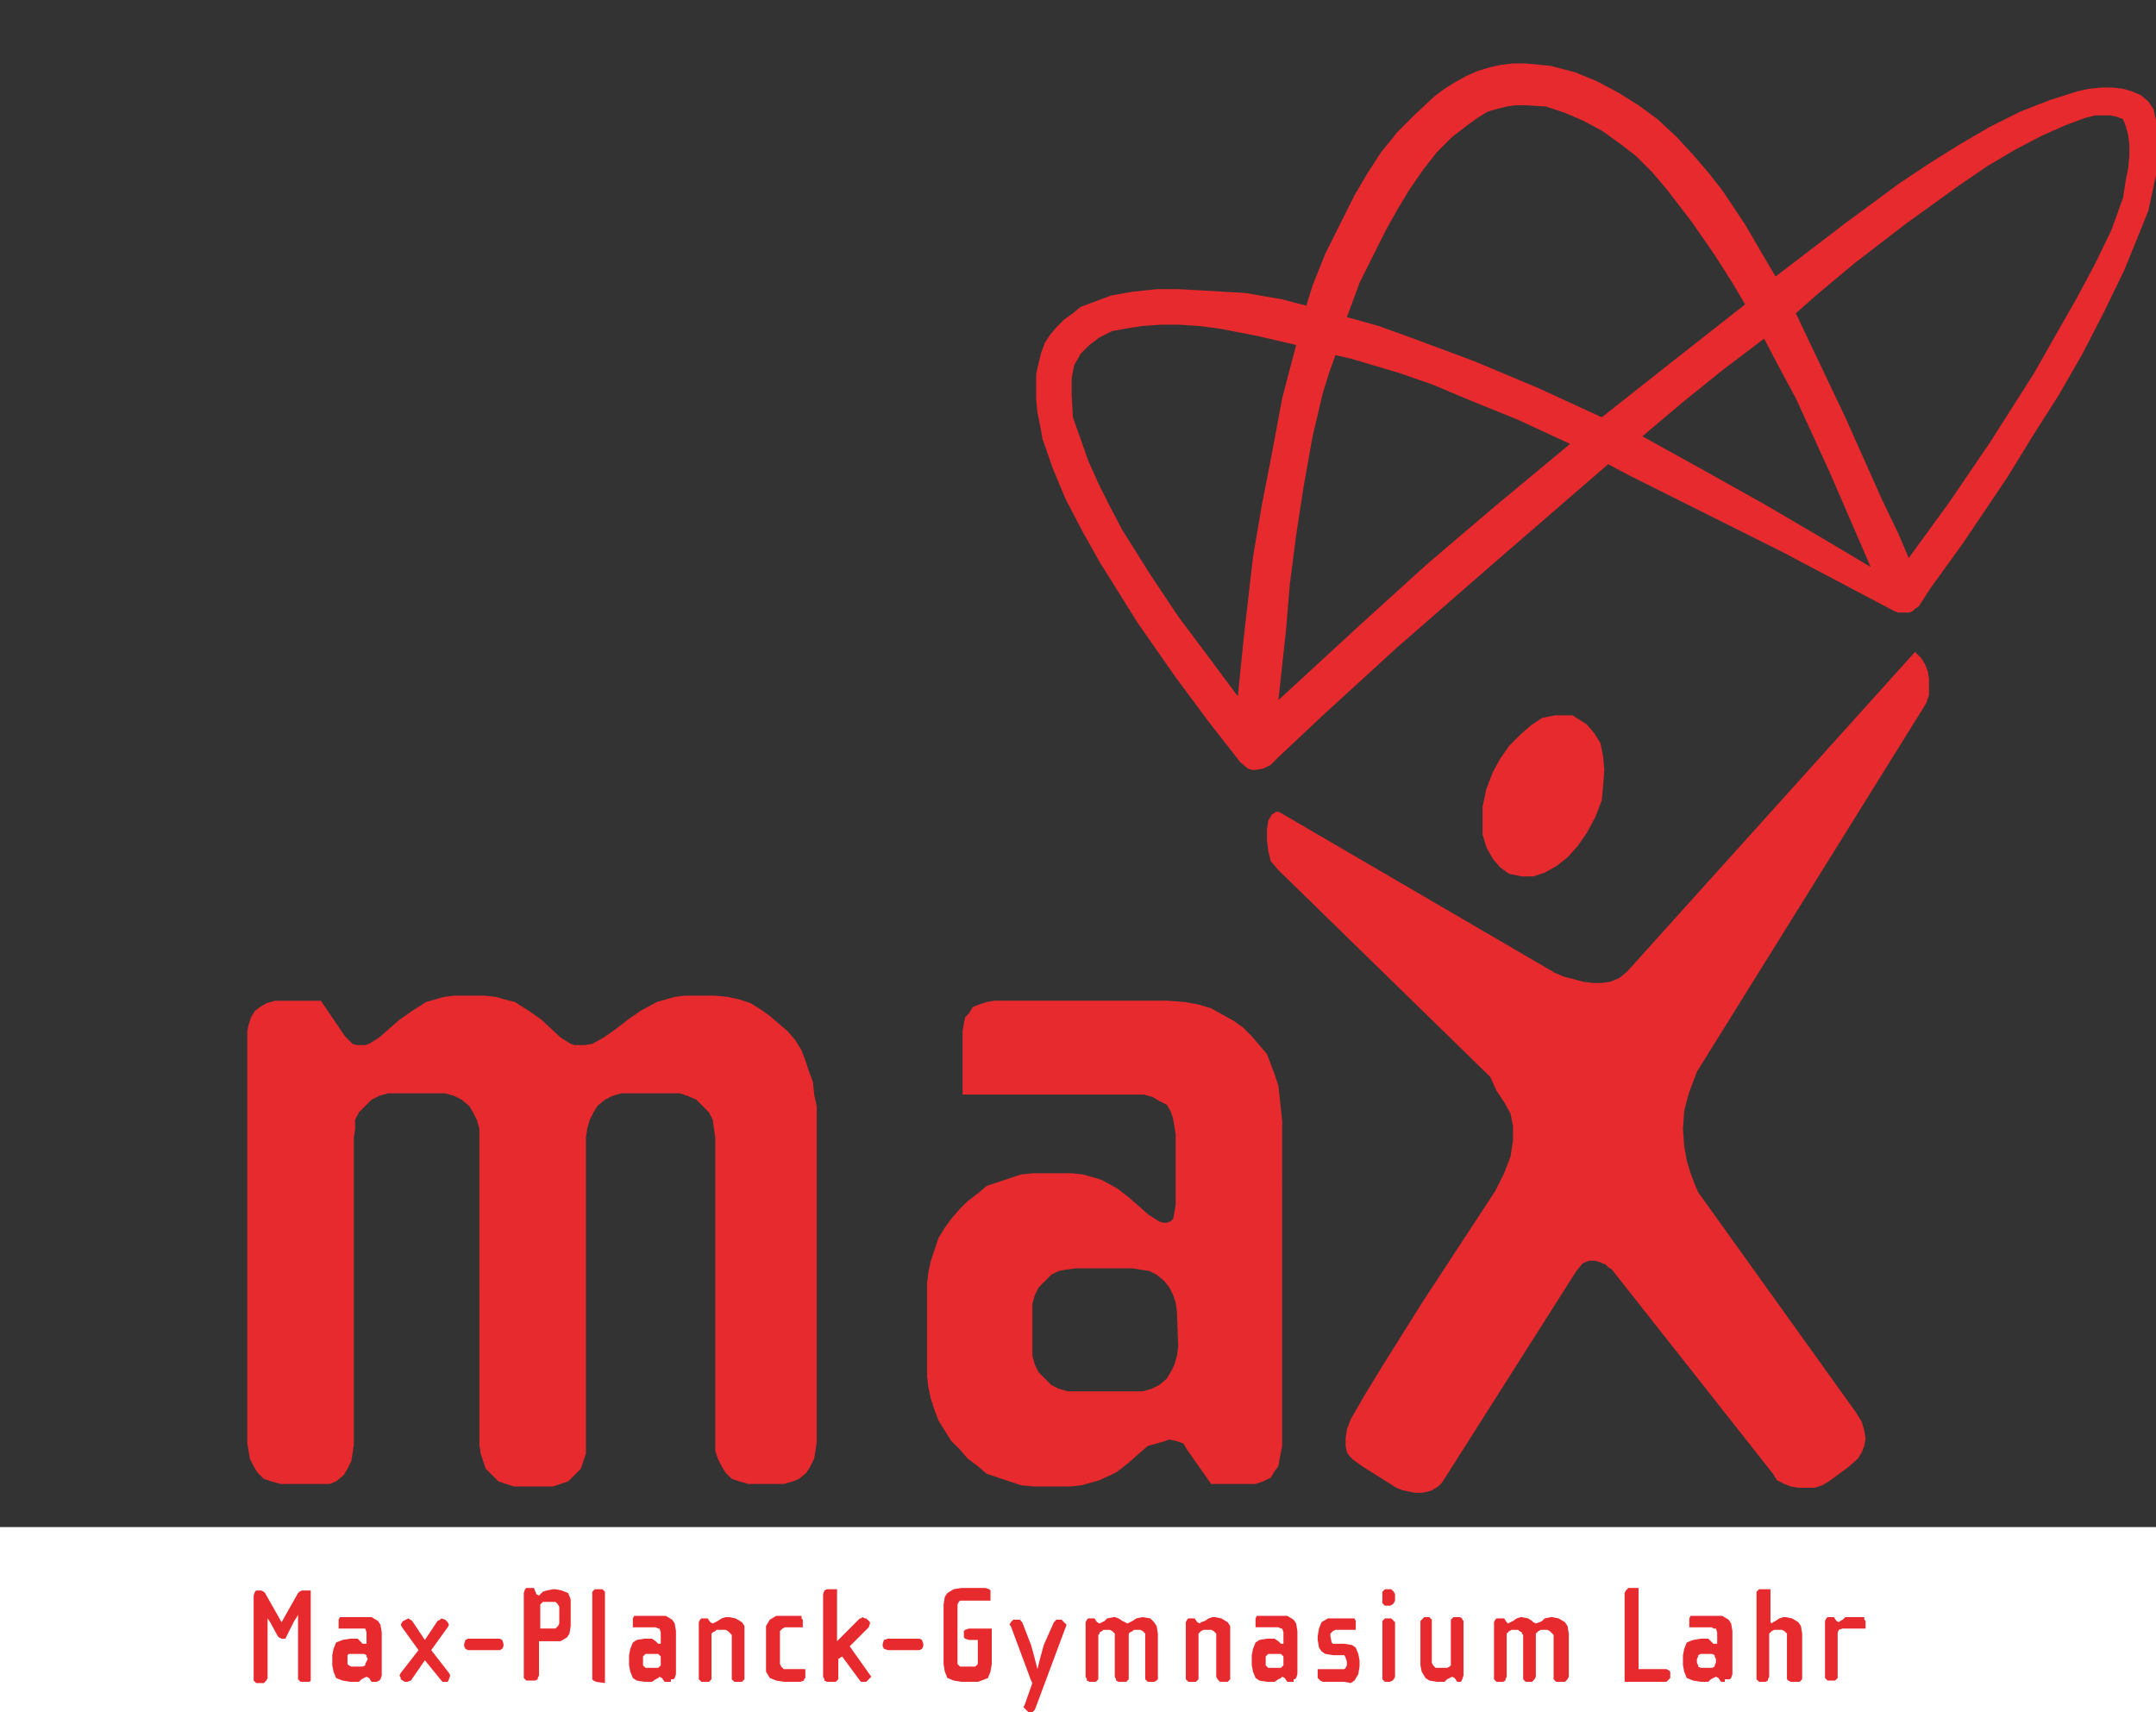 <?xml version="1.0" encoding="utf-8"?>
<!-- Generator: Adobe Illustrator 24.1.1, SVG Export Plug-In . SVG Version: 6.00 Build 0)  -->
<svg version="1.1" id="Ebene_1" xmlns="http://www.w3.org/2000/svg" xmlns:xlink="http://www.w3.org/1999/xlink" x="0px" y="0px"
	 viewBox="0 0 170 135" style="enable-background:new 0 0 170 135;" xml:space="preserve">
<rect x="0" y="0" width="170" height="135" fill="#333333" stroke="none"/>
<style type="text/css">
	.st0{fill:#FFFFFF;}
	.st1{fill:#E62A2E;}
	.st2{fill-rule:evenodd;clip-rule:evenodd;fill:#E62A2E;}
</style>
<g id="name">
	<rect y="120.4" class="st0" width="170" height="19.6"/>
	<path class="st1" d="M24.2,132.6h-0.4l0,0h-0.1l-0.1-0.1l-0.1-0.1v-0.2v-4.9l0,0l-0.1,0.2l-0.2,0.3l-0.7,1.4h-0.3l0,0l-0.2-0.1
		l-0.1-0.1l-0.6-1.1l0,0l-0.2-0.3v-0.2v4.9l0,0l-0.1,0.2l-0.1,0.1l-0.1,0.1h-0.2h-0.2l0,0h-0.2l-0.1-0.1l-0.1-0.1v-0.2v-6.5l0,0
		l0.1-0.3l0.1-0.1h0.1h0.3l0,0l0.2,0.1l0.1,0.1l1.3,2.3l1.3-2.3l0,0l0.1-0.1l0.2-0.1h0.7v6.9l0,0v0.2l-0.1,0.1L24.2,132.6
		L24.2,132.6L24.2,132.6L24.2,132.6z"/>
	<path class="st1" d="M29.7,132.6h-0.4l-0.2-0.3l0,0l-0.2-0.1l0,0l-0.2,0.1l-0.2,0.1l-0.2,0.2h-0.6h-0.1l0,0l-0.6-0.1l-0.5-0.2
		l-0.2-0.5l-0.1-0.5v-0.8l0,0l0.1-0.5l0.2-0.5l0.5-0.2l0.6-0.1h0.1l0,0h0.5l0.2,0.2l0.2,0.2h0.2l0,0h0.1v-0.1v-0.8l0,0l-0.1-0.3
		h-0.2h-0.1h-1.8v-0.7l0,0l0.1-0.2H27h1.6l0,0h0.7l0.5,0.3l0.2,0.3l0.1,0.6v3.4l0,0l-0.1,0.3l-0.1,0.1L29.7,132.6L29.7,132.6
		L29.7,132.6z M29,130.8L29,130.8l-0.1-0.2v-0.1l-0.2-0.1h-0.2h-0.7l0,0h-0.1h-0.2l-0.1,0.1v0.2v0.3l0,0v0.2l0.1,0.1l0.2,0.1h0.1
		h0.7l0,0h0.1l0.2-0.1v-0.1l0.1-0.2L29,130.8L29,130.8z"/>
	<path class="st1" d="M35.4,132.4l-0.1,0.2l0,0H35h-0.1l-0.1-0.1l-1.3-1.6l-1.1,1.6l0,0l-0.3,0.1h-0.2l0,0l-0.3-0.2v-0.1l-0.1-0.2
		l0,0l0.1-0.2l1.4-1.8l-1.3-1.8l0,0l-0.1-0.2l0.1-0.2l0.1-0.1l0.2-0.1l0,0l0.2-0.1l0.3,0.2l1,1.5l1-1.5l0,0l0.2-0.1l0.1-0.1l0.3,0.1
		l0.1,0.1l0,0l0.1,0.1l0.1,0.2l-0.1,0.2l-1.3,1.8l1.4,1.8l0,0l0.1,0.2l0,0L35.4,132.4L35.4,132.4L35.4,132.4L35.4,132.4z"/>
	<path class="st1" d="M39.4,130.1h-2.5l0,0l-0.2-0.1l-0.1-0.2v-0.2l0,0l0.1-0.3l0.2-0.1h2.5l0,0l0.2,0.1l0.1,0.3v0.2l0,0l-0.1,0.2
		L39.4,130.1L39.4,130.1L39.4,130.1z"/>
	<path class="st1" d="M43.7,129.4h-1.2v2.7l0,0l-0.1,0.2v0.1l-0.2,0.1h-0.1h-0.2l0,0h-0.4l-0.1-0.1l-0.1-0.1v-0.2v-6.5l0,0l0.1-0.3
		l0.1-0.1h0.1h0.5l0.2,0.5l0,0l0.2,0.1l0,0l0.1-0.1l0.2-0.2l0.3-0.1l0.5-0.1h0.2l0,0l0.5,0.1l0.5,0.2l0.2,0.5v0.6v1.5l0,0l-0.1,0.6
		l-0.2,0.3l-0.5,0.3H43.7L43.7,129.4L43.7,129.4z M44.1,126.7L44.1,126.7l-0.1-0.2l-0.1-0.1l-0.1-0.1h-0.1H43l0,0h-0.2l-0.1,0.1
		l-0.1,0.1v0.2v1.7h1.1l0,0h0.1l0.1-0.1l0.1-0.1l0.1-0.2L44.1,126.7L44.1,126.7z"/>
	<path class="st1" d="M47,132.6L47,132.6L47,132.6l-0.2-0.1l-0.1-0.1v-0.2v-6.5l0,0v-0.2l0.1-0.1l0.1-0.1H47h0.3l0,0h0.2l0.1,0.1
		l0.1,0.1v0.2v7L47,132.6L47,132.6z"/>
	<path class="st1" d="M52.9,132.6h-0.5l-0.2-0.3l0,0l-0.2-0.1l0,0l-0.1,0.1l-0.2,0.1l-0.3,0.2h-0.5h-0.1l0,0l-0.6-0.1l-0.3-0.2
		l-0.2-0.5l-0.1-0.5v-0.8l0,0l0.1-0.5l0.2-0.5l0.3-0.2l0.6-0.1h0.1l0,0h0.5l0.3,0.2l0.2,0.2H52l0,0h0.1v-0.1v-0.8l0,0l-0.1-0.3h-0.1
		l-0.2-0.1h-1.8v-0.7l0,0l0.1-0.2h0.3h1.6l0,0h0.6l0.5,0.3l0.2,0.3l0.1,0.6v3.4l0,0l-0.1,0.3l-0.1,0.1h-0.2L52.9,132.6L52.9,132.6z
		 M52.1,130.8L52.1,130.8v-0.2l-0.1-0.1l-0.1-0.1h-0.2h-0.6l0,0h-0.2l-0.1,0.1l-0.1,0.1v0.2v0.3l0,0v0.2l0.1,0.1l0.1,0.1h0.2h0.6
		l0,0h0.2l0.1-0.1l0.1-0.1v-0.2V130.8L52.1,130.8z"/>
	<path class="st1" d="M58.3,132.6H58l0,0h-0.1l-0.1-0.1l-0.1-0.1v-0.2v-3.3l0,0l-0.1-0.1l-0.1-0.1l-0.1-0.1l-0.2-0.1h-0.7l0,0
		l-0.1,0.1l-0.2,0.1l-0.1,0.1v0.1v3.3l0,0v0.2l-0.1,0.1l-0.1,0.1h-0.2h-0.2l0,0h-0.2l-0.1-0.1l-0.1-0.1v-0.2v-4.3l0,0l0.1-0.2
		l0.1-0.1h0.2h0.3l0.2,0.3l0,0l0.2,0.1l0,0l0.2-0.1l0.2-0.1l0.3-0.2l0.3-0.1h0.3l0,0l0.5,0.1l0.5,0.3l0.2,0.3v0.6v3.4l0,0v0.2
		l-0.1,0.1l-0.1,0.1L58.3,132.6L58.3,132.6L58.3,132.6z"/>
	<path class="st1" d="M63.1,132.6h-1.3l0,0l-0.6-0.1l-0.5-0.2l-0.3-0.5v-0.6v-2.4l0,0v-0.6l0.3-0.5l0.5-0.3h0.6h1.1l0,0h0.3v0.2
		l0.1,0.1v0.6h-1.4l0,0l-0.2,0.1l-0.1,0.1l-0.1,0.1v0.4v2.2l0,0l0.1,0.2l0.1,0.1l0.1,0.1H62h1.5v0.7l0,0l-0.1,0.1v0.1L63.1,132.6
		L63.1,132.6L63.1,132.6z"/>
	<path class="st1" d="M68.3,132.6L68.3,132.6H68h-0.1l-0.1-0.1l-1.4-1.9l-0.3,0.2v1.4l0,0v0.2l-0.1,0.1l-0.1,0.1h-0.4h-0.2l0,0h-0.1
		l-0.2-0.1v-0.1l-0.1-0.2v-6.5l0,0l0.1-0.3l0.2-0.1h0.1H66v4.1l1.8-1.8l0,0h0.1l0.1-0.1l0.2,0.1h0.1l0.2,0.2l0,0l0.1,0.1v0.1
		l-0.1,0.3l-1.5,1.5l1.7,2.4L68.3,132.6L68.3,132.6z"/>
	<path class="st1" d="M72.5,130.1H70l0,0l-0.3-0.1l-0.1-0.2v-0.2l0,0l0.1-0.3l0.3-0.1h2.5l0,0l0.2,0.1l0.1,0.3v0.2l0,0l-0.1,0.2
		L72.5,130.1L72.5,130.1L72.5,130.1z"/>
	<path class="st1" d="M77.1,132.6h-1.3l0,0l-0.6-0.1l-0.5-0.2l-0.2-0.5l-0.1-0.6v-4.7l0,0l0.1-0.6l0.2-0.3l0.5-0.3l0.6-0.1h1.9l0,0
		l0.3,0.1l0.1,0.1v0.2v0.6h-2.2l0,0h-0.2l-0.1,0.1l-0.1,0.2v0.1v4.4l0,0v0.2l0.1,0.1l0.1,0.1h0.2h0.8l0,0h0.2l0.1-0.1l0.1-0.1V131
		v-1.7h-0.7l0,0l-0.3-0.1l-0.1-0.1V129v-0.2l0,0v-0.2l0.1-0.1l0.3-0.1h1.8v2.8l0,0l-0.1,0.6l-0.2,0.5l-0.5,0.2L77.1,132.6
		L77.1,132.6L77.1,132.6z"/>
	<path class="st1" d="M84.1,128.1l-2.5,6.7l0,0l-0.2,0.2h-0.1h-0.2l-0.1-0.1l0,0l-0.2-0.2l-0.1-0.1l0.1-0.2l0.6-1.7l0,0l-0.1-0.2
		l-1.6-4.3l0,0l-0.1-0.1l0,0l0.1-0.2l0.2-0.2h0.2l0,0h0.3l0.2,0.2l0.7,1.8l0,0l0.3,1.1l0.2,0.8l0,0l0,0l0.2-0.8l0.3-1.1l0.8-1.8l0,0
		l0.2-0.2h0.3h0.1l0,0l0.2,0.2L84.1,128.1L84.1,128.1L84.1,128.1L84.1,128.1L84.1,128.1z"/>
	<path class="st1" d="M91,132.6h-0.2l0,0h-0.3l-0.1-0.1l-0.1-0.1v-0.2v-3.3l0,0v-0.1l-0.1-0.1l-0.1-0.1l-0.2-0.1h-0.5l0,0l-0.1,0.1
		l-0.2,0.1l-0.1,0.1v0.1v3.3l0,0v0.2l-0.1,0.1l-0.1,0.1h-0.3h-0.2l0,0h-0.1l-0.2-0.1v-0.1l-0.1-0.2v-3.3l0,0v-0.1l-0.1-0.1l-0.1-0.1
		l-0.2-0.1H87l0,0l-0.1,0.1l-0.2,0.1v0.1l-0.1,0.1v3.3l0,0v0.2l-0.1,0.1l-0.1,0.1h-0.2H86l0,0h-0.1l-0.2-0.1v-0.1l-0.1-0.2v-4.3l0,0
		l0.1-0.2l0.1-0.1H86h0.3l0.2,0.3l0,0l0.2,0.1l0,0l0.2-0.1l0.2-0.1l0.2-0.2l0.5-0.1h0.1l0,0l0.3,0.1l0.3,0.2l0.2,0.1l0.2,0.1l0,0
		l0.2-0.1l0.2-0.1l0.3-0.2l0.5-0.1l0,0l0,0l0.6,0.1l0.3,0.3l0.2,0.3l0.1,0.6v3.4l0,0v0.2l-0.1,0.1L91,132.6L91,132.6L91,132.6
		L91,132.6z"/>
	<path class="st1" d="M96.6,132.6h-0.3l0,0h-0.1l-0.1-0.1l-0.1-0.1l-0.1-0.2v-3.3l0,0v-0.1l-0.1-0.1l-0.1-0.1l-0.2-0.1h-0.6l0,0
		l-0.2,0.1l-0.1,0.1l-0.1,0.1v0.1v3.3l0,0v0.2l-0.1,0.1l-0.1,0.1h-0.2h-0.2l0,0h-0.2l-0.1-0.1l-0.1-0.1v-0.2v-4.3l0,0l0.1-0.2
		l0.1-0.1h0.2h0.3l0.2,0.3l0,0l0.2,0.1l0,0l0.1-0.1l0.3-0.1l0.3-0.2l0.3-0.1h0.2l0,0l0.5,0.1l0.5,0.3l0.2,0.3v0.6v3.4l0,0v0.2
		l-0.1,0.1l-0.1,0.1L96.6,132.6L96.6,132.6L96.6,132.6z"/>
	<path class="st1" d="M102,132.6h-0.5l-0.2-0.3l0,0l-0.2-0.1l0,0l-0.1,0.1l-0.2,0.1l-0.3,0.2H100h-0.1l0,0l-0.6-0.1l-0.3-0.2
		l-0.2-0.5l-0.1-0.5v-0.8l0,0l0.1-0.5l0.2-0.5l0.3-0.2l0.6-0.1h0.1l0,0h0.5l0.3,0.2l0.2,0.2h0.1l0,0h0.1v-0.1v-0.8l0,0l-0.1-0.3H101
		l-0.2-0.1H99v-0.7l0,0l0.1-0.2h0.3h1.6l0,0h0.5l0.5,0.3l0.2,0.3l0.1,0.6v3.4l0,0l-0.1,0.3l-0.1,0.1H102V132.6L102,132.6z
		 M101.2,130.8L101.2,130.8v-0.2l-0.1-0.1l-0.1-0.1h-0.2h-0.6l0,0H100l-0.1,0.1l-0.1,0.1v0.2v0.3l0,0v0.2l0.1,0.1l0.1,0.1h0.2h0.6
		l0,0h0.2l0.1-0.1l0.1-0.1v-0.2L101.2,130.8L101.2,130.8z"/>
	<path class="st1" d="M106,132.6h-1.7l0,0l-0.2-0.1l-0.1-0.1l-0.1-0.1v-0.7h1.9l0,0h0.2l0.1-0.1l0.1-0.2V131l0,0l-0.1-0.3l-0.1-0.2
		h-0.2h-0.7l0,0l-0.6-0.1l-0.3-0.2l-0.2-0.3l-0.1-0.6V129l0,0l0.1-0.6l0.2-0.5l0.5-0.3h0.6h1.2l0,0h0.3l0.1,0.2v0.1v0.6h-1.6l0,0
		l-0.2,0.1l-0.1,0.1l-0.1,0.1v0.2l0,0l0.1,0.5l0.1,0.1h0.2h0.7l0,0l0.6,0.1l0.3,0.2l0.2,0.5l0.1,0.5v0.5l0,0l-0.1,0.6l-0.3,0.5
		l-0.3,0.2L106,132.6L106,132.6L106,132.6z"/>
	<path class="st1" d="M109.6,126.6h-0.3l0,0h-0.1l-0.1-0.1l-0.1-0.1v-0.2v-0.5l0,0v-0.2l0.1-0.1l0.1-0.1h0.1h0.3l0,0h0.1l0.1,0.1
		l0.1,0.1l0.1,0.2v0.5l0,0l-0.1,0.2l-0.1,0.1L109.6,126.6L109.6,126.6L109.6,126.6L109.6,126.6z M109.6,132.6h-0.3l0,0h-0.1
		l-0.1-0.1l-0.1-0.1v-0.2v-4.3l0,0v-0.1l0.1-0.1l0.1-0.1h0.1h0.3l0,0h0.1l0.1,0.1l0.1,0.1l0.1,0.1v4.3l0,0l-0.1,0.2l-0.1,0.1
		L109.6,132.6L109.6,132.6L109.6,132.6L109.6,132.6z"/>
	<path class="st1" d="M115.2,132.6h-0.3l-0.2-0.3l0,0l-0.2-0.1l0,0l-0.2,0.1l-0.2,0.1l-0.2,0.2h-0.5h-0.1l0,0l-0.6-0.1l-0.3-0.2
		l-0.3-0.5l-0.1-0.5v-3.5l0,0l0.1-0.1l0.1-0.1l0.1-0.1h0.1h0.1l0,0h0.2l0.1,0.1l0.1,0.1v0.1v3.3l0,0l0.1,0.2l0.1,0.1l0.1,0.1h0.1
		h0.7l0,0h0.1l0.2-0.1l0.1-0.1v-0.2v-3.3l0,0v-0.1l0.1-0.1l0.1-0.1h0.2h0.2l0,0h0.1l0.2,0.1v0.1l0.1,0.1v4.3l0,0l-0.1,0.3
		L115.2,132.6L115.2,132.6L115.2,132.6L115.2,132.6z"/>
	<path class="st1" d="M123.1,132.6h-0.3l0,0h-0.1l-0.1-0.1l-0.1-0.1v-0.2v-3.3l0,0l-0.1-0.1l-0.1-0.1l-0.1-0.1l-0.2-0.1h-0.5l0,0
		l-0.2,0.1l-0.1,0.1l-0.1,0.1v0.1v3.3l0,0l-0.1,0.2l-0.1,0.1l-0.1,0.1h-0.1h-0.2l0,0h-0.2l-0.1-0.1l-0.1-0.1v-0.2v-3.3l0,0l-0.1-0.1
		v-0.1l-0.2-0.1l-0.1-0.1h-0.5l0,0l-0.2,0.1l-0.1,0.1l-0.1,0.1v0.1v3.3l0,0l-0.1,0.2v0.1l-0.2,0.1h-0.1h-0.2l0,0H118l-0.1-0.1
		l-0.1-0.1v-0.2v-4.3l0,0l0.1-0.2l0.1-0.1h0.1h0.5l0.2,0.3l0,0l0.1,0.1l0,0l0.2-0.1l0.2-0.1l0.3-0.2l0.3-0.1h0.1l0,0l0.5,0.1
		l0.3,0.2l0.1,0.1l0.2,0.1l0,0l0.3-0.1l0.2-0.1l0.2-0.2l0.5-0.1h0.1l0,0l0.5,0.1l0.5,0.3l0.2,0.3l0.1,0.6v3.4l0,0l-0.1,0.2l-0.1,0.1
		l-0.1,0.1L123.1,132.6L123.1,132.6L123.1,132.6z"/>
	<path class="st1" d="M131.4,132.6h-3.3v-7l0,0l0.1-0.2l0.1-0.1l0.1-0.1h0.1h0.7v6.4h2.2l0,0l0.2,0.1l0.1,0.1v0.2v0.2l0,0v0.1
		l-0.1,0.1L131.4,132.6L131.4,132.6L131.4,132.6z"/>
	<path class="st1" d="M136,132.6h-0.3l-0.2-0.3l0,0l-0.2-0.1l0,0l-0.2,0.1l-0.2,0.1l-0.2,0.2h-0.5h-0.1l0,0l-0.6-0.1l-0.5-0.2
		l-0.2-0.5l-0.1-0.5v-0.8l0,0l0.1-0.5l0.2-0.5l0.5-0.2l0.6-0.1h0.1l0,0h0.5l0.2,0.2l0.2,0.2h0.2l0,0h0.1v-0.1v-0.8l0,0l-0.1-0.3
		h-0.2l-0.1-0.1h-1.8v-0.7l0,0l0.1-0.2h0.3h1.5l0,0h0.7l0.5,0.3l0.2,0.3l0.1,0.6v3.4l0,0l-0.1,0.3l-0.1,0.1H136V132.6L136,132.6z
		 M135.3,130.8L135.3,130.8l-0.1-0.2v-0.1l-0.2-0.1h-0.1h-0.7l0,0h-0.1l-0.2,0.1v0.1l-0.1,0.2v0.3l0,0l0.1,0.2v0.1l0.2,0.1h0.1h0.7
		l0,0h0.1l0.2-0.1v-0.1l0.1-0.2V130.8L135.3,130.8z"/>
	<path class="st1" d="M141.5,132.6h-0.2l0,0h-0.1l-0.2-0.1l-0.1-0.1v-0.2v-3.3l0,0v-0.1l-0.1-0.1l-0.1-0.1l-0.2-0.1h-0.6l0,0
		l-0.2,0.1l-0.1,0.1l-0.1,0.1v0.1v3.3l0,0l-0.1,0.2v0.1l-0.2,0.1h-0.1h-0.2l0,0h-0.2l-0.1-0.1l-0.1-0.1v-0.2v-6.5l0,0v-0.2l0.1-0.1
		l0.1-0.1h0.2h0.7v2.5l0,0v0.1l0.1,0.1l0,0l0.1-0.1l0.2-0.1l0.3-0.2l0.3-0.1h0.2l0,0l0.5,0.1l0.5,0.3l0.2,0.3l0.1,0.6v3.4l0,0v0.2
		l-0.1,0.1l-0.1,0.1L141.5,132.6L141.5,132.6L141.5,132.6z"/>
	<path class="st1" d="M145.3,128.4L145.3,128.4l-0.3,0.1l-0.1,0.2v0.1v3.3l0,0v0.2l-0.1,0.1l-0.1,0.1h-0.2h-0.2l0,0h-0.2l-0.1-0.1
		l-0.1-0.1v-0.2v-4.3l0,0l0.1-0.2l0.1-0.1h0.2h0.3l0.2,0.3l0,0l0.2,0.1l0,0l0.1-0.1l0.2-0.1l0.2-0.2h0.5h0.7l0,0h0.3v0.2l0.1,0.1
		v0.6L145.3,128.4L145.3,128.4z"/>
</g>
<path class="st1" d="M61.5,117h-1.9l0,0H59l-0.7-0.2l-0.6-0.2l-0.5-0.5l-0.3-0.5l-0.3-0.6l-0.2-0.6v-0.7v-24l0,0L56.3,89l-0.1-0.7
	l-0.3-0.6l-0.5-0.5l-0.5-0.5l-0.7-0.3l-0.6-0.2h-0.8h-3.1l0,0H49l-0.7,0.2l-0.6,0.3l-0.6,0.5l-0.3,0.5l-0.3,0.6L46.3,89l-0.1,0.7
	v24.2l0,0v0.7l-0.2,0.6l-0.2,0.6l-0.5,0.5l-0.5,0.5l-0.6,0.2l-0.6,0.2h-0.7h-1.8l0,0h-0.6l-0.6-0.2l-0.6-0.2l-0.5-0.5l-0.5-0.5
	l-0.2-0.6l-0.2-0.6l-0.1-0.7V89.7l0,0V89l-0.2-0.7l-0.3-0.6L37,87.2l-0.6-0.5l-0.6-0.3l-0.7-0.2h-0.6h-3.2l0,0h-0.7l-0.7,0.2
	l-0.6,0.3l-0.5,0.5l-0.5,0.5L28,88.3V89l-0.1,0.7v24.2l0,0l-0.1,0.7l-0.1,0.6l-0.3,0.6l-0.3,0.5l-0.6,0.5L26,117h-0.8h-0.6h-1.9l0,0
	h-0.6l-0.7-0.2l-0.6-0.2l-0.5-0.5l-0.3-0.5l-0.3-0.6l-0.1-0.6l-0.1-0.6v-32l0,0v-0.5l0.1-0.5l0.2-0.6l0.3-0.5l0.4-0.3l0.5-0.3
	l0.7-0.2h0.7h2.9l1.9,2.8l0,0l0.3,0.3l0.3,0.3l0.3,0.1h0.4l0,0h0.3l0.3-0.1l0.8-0.5l1.6-1.4l1-0.7l1.1-0.7l0.7-0.2l0.7-0.2l0.8-0.1
	h0.9h0.5l0,0h1l0.9,0.1l0.7,0.2l0.8,0.2l1.1,0.7l1,0.7l1.5,1.4l0.8,0.5l0.3,0.1h0.3l0,0h0.5l0.6-0.1l0.9-0.5l1-0.7l0.9-0.7l1-0.7
	l1.3-0.7l0.7-0.2l0.7-0.2l0.8-0.1h0.9h0.5l0,0h1l1,0.1l0.9,0.2l0.9,0.3l0.8,0.5l0.7,0.5l0.7,0.6l0.7,0.6l0.6,0.7l0.5,0.8l0.3,0.8
	l0.3,0.9l0.3,0.8l0.1,1l0.2,0.9v1v25.5l0,0l-0.1,0.7l-0.1,0.6l-0.3,0.6l-0.3,0.5l-0.6,0.5l-0.5,0.2l-0.7,0.2L61.5,117L61.5,117
	L61.5,117z"/>
<path class="st1" d="M98.2,117h-2.7l-1.9-2.7l0,0l-0.3-0.5l-0.3-0.1l-0.3-0.1l-0.5-0.1l0,0l-0.3,0.1l-0.3,0.1l-1.1,0.3l-1.6,1.4
	l-0.9,0.7l-1.3,0.6l-0.7,0.2l-0.7,0.2l-0.9,0.1h-0.8h-1.1l0,0h-1l-1-0.1l-0.9-0.3l-0.9-0.3l-0.9-0.3l-0.7-0.6l-0.8-0.6l-0.6-0.7
	l-0.7-0.7l-0.5-0.8L74,112l-0.3-0.8l-0.3-0.9l-0.2-0.9l-0.1-0.9v-1v-5.4l0,0v-0.9l0.1-0.9l0.2-0.9l0.3-0.9l0.3-0.9l0.5-0.8l0.5-0.7
	l0.7-0.8l0.6-0.6l0.8-0.6l0.7-0.6l0.9-0.3l0.9-0.3l0.9-0.3l1-0.1h1h1.1l0,0h0.9l0.9,0.1l0.7,0.2l0.7,0.2l1.3,0.7l0.9,0.7l1.6,1.4
	l0.8,0.5l0.3,0.1H92l0,0l0.3-0.1l0.2-0.2l0.1-0.5l0.1-0.6v-5.6l0,0l-0.1-0.6l-0.1-0.6l-0.2-0.6L92,87.1l-0.6-0.3l-0.5-0.3l-0.7-0.2
	h-0.7H75.9v-5l0,0l0.1-0.6l0.1-0.5l0.3-0.3l0.3-0.5l0.5-0.2l0.6-0.2l0.6-0.1h0.7h11.7l0,0h1.3l1.3,0.1l1.1,0.2l1,0.3l0.9,0.5
	l0.9,0.5L98,81l0.7,0.7l0.6,0.7l0.6,0.7l0.3,0.8l0.3,0.8l0.3,0.9l0.1,0.9l0.1,0.9l0.1,1V114l0,0l-0.1,0.5l-0.1,0.5l-0.1,0.6
	l-0.3,0.4l-0.3,0.5l-0.6,0.3L99,117H98.2L98.2,117L98.2,117z M92.8,103.4L92.8,103.4l-0.1-0.7l-0.2-0.6l-0.3-0.6l-0.4-0.5l-0.6-0.5
	l-0.6-0.3l-0.7-0.1l-0.6-0.1h-4.5l0,0l-0.7,0.1l-0.6,0.1l-0.6,0.3l-0.5,0.5l-0.5,0.5l-0.3,0.6l-0.2,0.7v0.7v2.7l0,0v0.7l0.2,0.7
	l0.3,0.6l0.5,0.5l0.5,0.5l0.6,0.3l0.7,0.2h0.7h4.5l0,0h0.7l0.7-0.2l0.6-0.3l0.6-0.5l0.3-0.5l0.3-0.6l0.2-0.7l0.1-0.7L92.8,103.4
	L92.8,103.4z"/>
<path class="st1" d="M122.6,76.7L122.6,76.7l0.7,0.3l0.8,0.2l0.7,0.2l0.8,0.1h0.7l0.7-0.1l0.7-0.3l0.6-0.5L151,51.4l0,0l0.5,0.5
	l0.3,0.5l0.2,0.5l0.1,0.6v0.7v0.6l-0.2,0.6l-0.3,0.5l0,0l-17.8,28.6l0,0l-0.3,0.8l-0.3,0.8l-0.2,0.7l-0.2,0.8l-0.1,1.4l0.1,1.4
	l0.2,1.1l0.3,1l0.3,0.8l0.3,0.7l0,0l12.4,17.3l0,0l0.5,0.8l0.2,0.7l0.1,0.6L147,114l-0.2,0.5l-0.3,0.5l-0.8,0.7l-1.5,1.1l0,0
	l-0.5,0.3l-0.6,0.2h-0.7h-0.6l-0.6-0.1l-0.5-0.2l-0.6-0.3l-0.3-0.5l-12.7-16.1l0,0l-0.3-0.2l-0.2-0.2l-0.5-0.2l-0.3-0.1h-0.5
	l-0.5,0.2l-0.5,0.6l0,0l-10.6,16.7l0,0l-0.3,0.3l-0.5,0.3l-0.3,0.1l-0.5,0.1h-0.5l-0.5-0.1l-0.5-0.1l-0.5-0.2l0,0l-2.7-1.7l0,0
	l-0.7-0.5l-0.3-0.3l-0.2-0.3l-0.1-0.5v-0.6l0.1-0.7l0.3-0.8l0,0l1.1-1.9l1.4-2.3l3.2-5.1l5.7-8.7l0,0l0.7-1.4l0.5-1.3l0.2-1.3v-1.1
	l-0.2-1l-0.5-0.9L118,86l-0.5-1.1l0,0l-16.7-16.3l0,0l-0.6-0.7l-0.2-0.8l-0.1-0.8v-0.9l0.1-0.7l0.3-0.5l0.2-0.1l0.1-0.1h0.2l0.2,0.1
	l0,0L122.6,76.7L122.6,76.7L122.6,76.7z"/>
<path class="st2" d="M126.3,63.1L126.3,63.1l-0.5,1.3l-0.7,1.3l-0.7,1l-0.8,0.9l-0.9,0.7l-0.9,0.5l-0.9,0.3H120l0,0l-0.5-0.1
	l-0.5-0.1l-0.7-0.5l-0.6-0.7l-0.5-0.9l-0.3-1v-1.1v-1.1l0.3-1.4l0,0l0.5-1.3l0.6-1.1l0.7-1l0.9-0.9l0.8-0.7l0.9-0.6l1-0.2h0.9l0,0
	h0.5l0.3,0.2l0.8,0.5l0.6,0.7l0.5,0.8l0.2,1l0.1,1.1l-0.1,1.3L126.3,63.1L126.3,63.1L126.3,63.1z"/>
<path class="st1" d="M169.8,8.6L169.8,8.6L169.4,8l-0.6-0.5l-0.7-0.3L167.4,7l-0.8-0.1h-0.9l-1,0.1l-0.9,0.2l-2.2,0.7l-2.3,0.9
	l-2.4,1.2l-2.4,1.4l-2.4,1.5l-2.4,1.6l-4.2,3.1l-3.4,2.6l-2.1,1.6l0,0l-1-1.7l-1.4-2.4l-1.8-2.7l-1.1-1.4l-1.2-1.4l-1.3-1.4
	l-1.5-1.4l-1.5-1.1l-1.6-1l-1.7-0.9l-1.7-0.7l-1.9-0.5l-1-0.1l-1-0.1l0,0h-1l-0.9,0.1l-0.9,0.2l-1,0.3L115.6,6l-0.9,0.5L113.9,7
	l-0.8,0.6L111.6,9l-1.4,1.4l-1.3,1.6l-1.1,1.7l-1,1.7L106,17l-0.8,1.6l-0.7,1.4l-1,2.5l-0.5,1.6l0,0l-1.9-0.5l-2.9-0.5L96.5,23
	l-1.7-0.1L93,22.8h-1.8L89.3,23l-1.7,0.3L86,23.9l-0.8,0.3l-0.6,0.5l-0.7,0.5l-0.6,0.6l-0.5,0.6L82.4,27l-0.3,0.8l-0.2,0.8l-0.2,0.9
	v1l0,0v1l0.1,1l0.2,1l0.2,1.1l0.8,2.3l1,2.4l1.3,2.5l1.4,2.5l1.5,2.4l1.5,2.4l3,4.3l2.6,3.5l2.5,3.2l0,0l0,0l0.6,0.5l0.3,0.1H99l0,0
	l0.6-0.1l0.6-0.3l0,0l0.6-0.6l0,0l3.4-3.2l5.9-5.4l7.8-6.8l8.9-7.7l0,0l1.7,0.9l0,0l12,6l8.9,4.7l0,0l0.3,0.1h0.5l0,0h0.3l0.3-0.1
	L151,48l0.3-0.2l0,0l0,0l0,0l0,0l0.9-1.4l2.6-3.6l3.5-5.2l1.9-3.1l2.1-3.3l1.9-3.3l1.7-3.3l1.6-3.3l1.3-3.2l0.6-1.5l0.3-1.4l0.3-1.4
	l0.2-1.3v-1v-1.1L170,9.5L169.8,8.6L169.8,8.6L169.8,8.6z M98.8,43.9L98.8,43.9L98.1,50l-0.5,4.9l0,0L95,51.4l-2.1-2.8l-2.2-3.3
	l-2.2-3.5l-1-1.9l-0.9-1.8l-0.8-1.8l-0.6-1.7l-0.6-1.7l-0.1-1.8l0,0v-1.3l0.2-1l0.5-0.9l0.7-0.7l0.8-0.6l1-0.5l1.1-0.2l1.3-0.2
	l1.4-0.1H93l1.5,0.1l1.6,0.2l3.1,0.6l3,0.7l0,0l-1.1,4.2l-0.8,4.3l-0.8,4.1L98.8,43.9L98.8,43.9L98.8,43.9z M100.8,55.2L100.8,55.2
	l0.6-5.5l0.3-3.6l0.5-3.9l0.6-3.9l0.7-3.9l0.8-3.4l0.5-1.6l0.5-1.4l0,0l1.3,0.3l3.7,1.1l2.6,0.9l3.1,1.3l3.7,1.5l4.1,1.9l0,0
	l-5.9,4.9l-5.4,4.6l-5.4,4.9L100.8,55.2L100.8,55.2L100.8,55.2z M126.3,32.9L126.3,32.9l-5-2.3l-5-2.1l-5.1-1.9l-2.5-0.9l-2.5-0.7
	l0,0l0.3-0.8l0.7-1.9l1.3-2.6l0.8-1.6l0.9-1.6l0.9-1.5l1.1-1.6l1.1-1.4l1.2-1.2l1.3-1l0.7-0.5l0.8-0.5l0.7-0.2l0.8-0.2l0.7-0.1h0.8
	l0,0l1.6,0.1l1.5,0.5l1.4,0.6l1.5,0.8l1.4,1l1.3,1l1.3,1.3l1.1,1.3l1,1.3l1,1.3l1.8,2.6l1.4,2.2l1,1.7l0,0l-5.6,4.4L126.3,32.9
	L126.3,32.9L126.3,32.9z M129.5,34.4L129.5,34.4l3.2-2.7l3.1-2.5l3.3-2.5l0,0l1.1,2.1l1.4,2.6l2.7,5.9l3.2,7.4l0,0l-3.7-2.2
	l-4.6-2.7l-5-2.8L129.5,34.4L129.5,34.4L129.5,34.4z M150.5,44L150.5,44l-0.8-1.9l-1.3-2.7l-2.9-6.5l-3.9-8.2l0,0l1.7-1.5l3-2.5
	l3.9-3l4.3-3.1l2.2-1.5l2.2-1.3l2.1-1.1l1.8-0.8l1.6-0.6l0.8-0.2h0.6h0.6l0.5,0.1l0.5,0.2l0.2,0.5l0,0l0.2,0.7l0.1,0.8v0.9l-0.1,1
	l-0.2,1l-0.2,1.3l-0.9,2.5l-1.3,2.7l-1.5,2.8l-1.6,2.8l-1.7,3l-3.5,5.5l-3.2,4.7L150.5,44L150.5,44L150.5,44z"/>
</svg>
